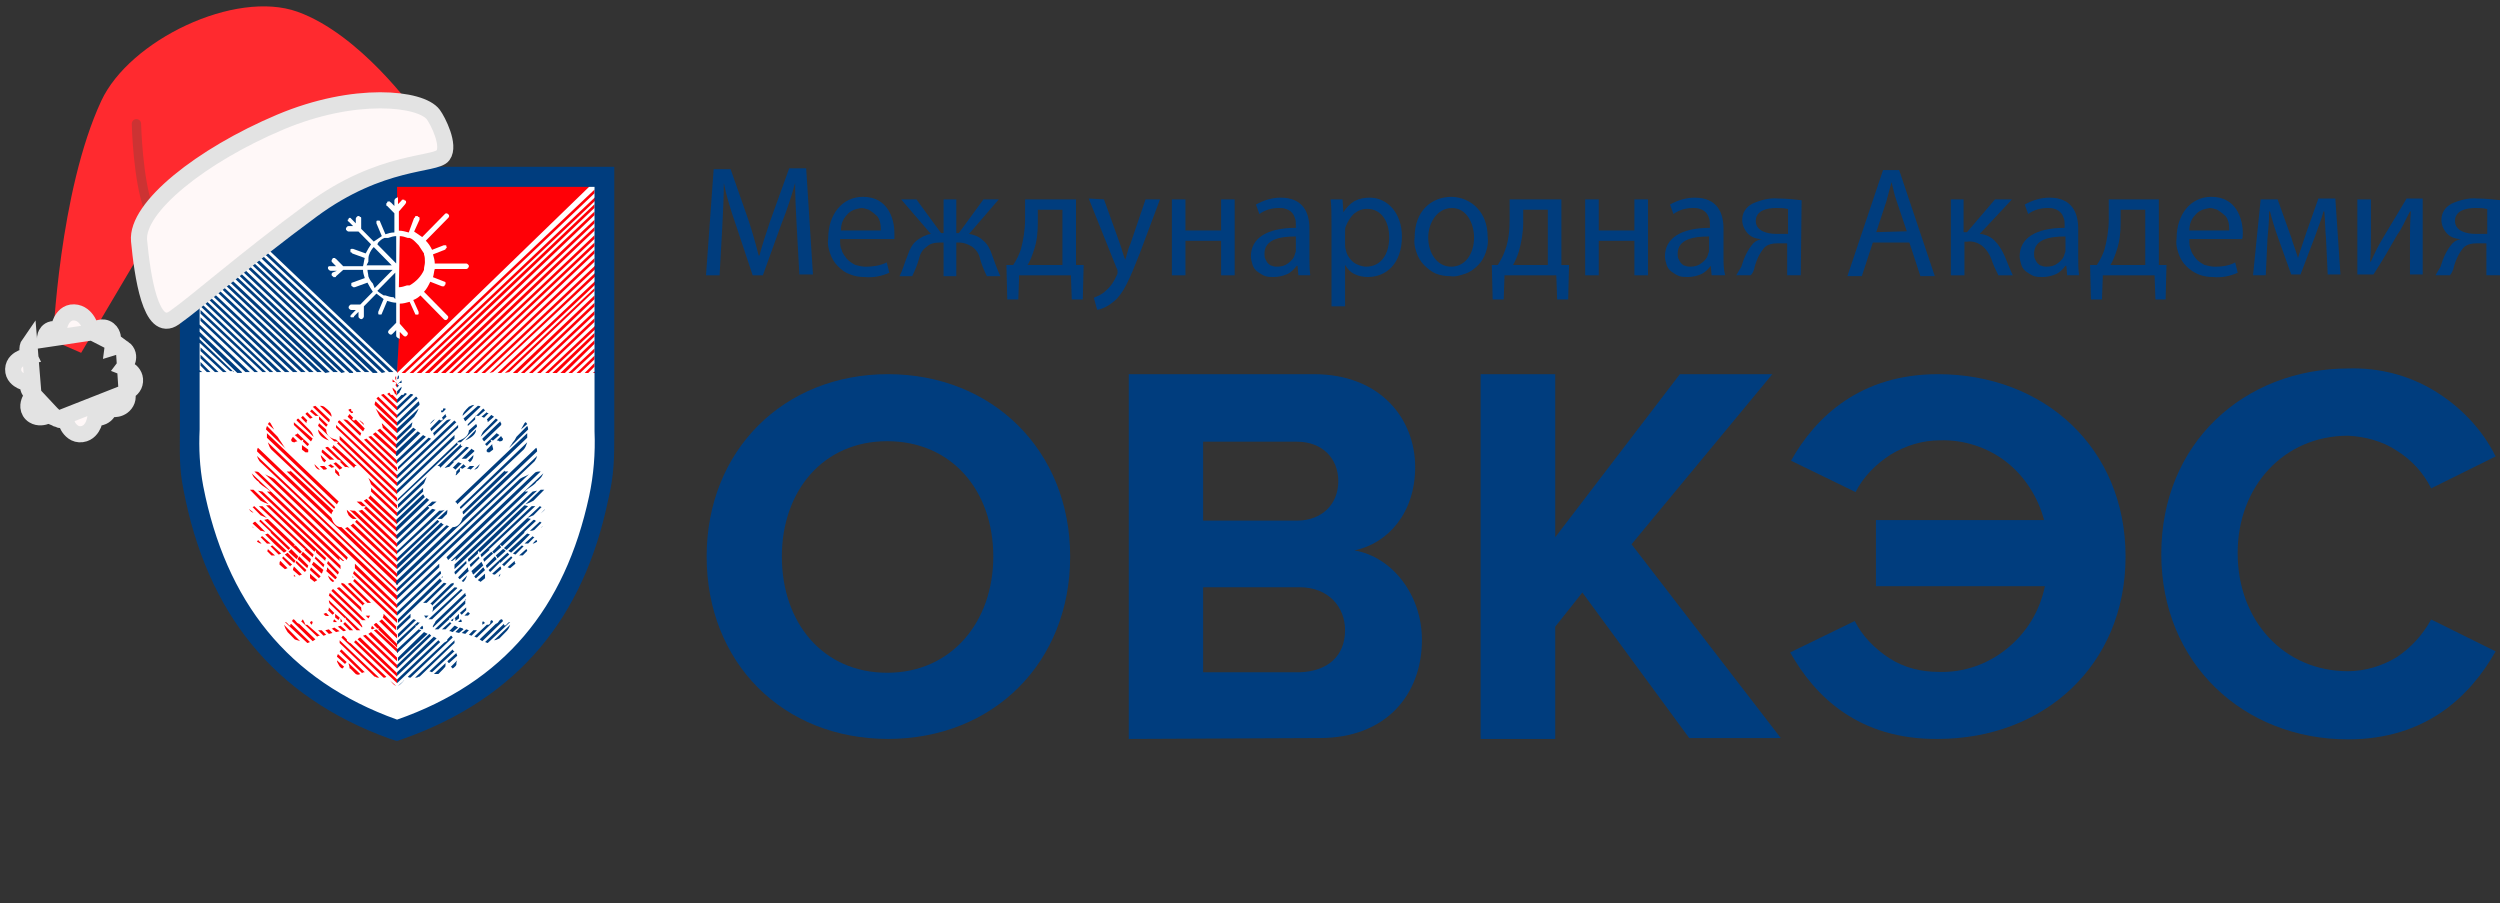 <?xml version="1.0" encoding="UTF-8"?> <svg xmlns="http://www.w3.org/2000/svg" width="155" height="56" viewBox="0 0 155 56" fill="none"><rect x="0" y="0" width="155" height="56" fill="#333333" stroke="none"/><g clip-path="url(#clip0_3112_310)"><path d="M11.82 11.018V29.57C11.82 29.57 13.601 42.071 24.508 45.182C24.508 45.182 30.795 43.711 33.578 39.243C36.36 34.774 37.529 32.003 37.529 26.912C37.529 21.821 37.529 10.961 37.529 10.961H11.82V11.018Z" fill="white"></path><path fill-rule="evenodd" clip-rule="evenodd" d="M24.897 23.125H25.12L36.861 11.982V11.755L24.897 23.125ZM24.786 14.64C24.953 14.64 25.12 14.697 25.287 14.753H25.342H25.398C25.565 14.81 25.676 14.923 25.788 15.036C25.843 15.093 25.899 15.149 25.954 15.206C26.066 15.376 26.177 15.545 26.288 15.715V15.771C26.344 15.941 26.344 16.054 26.344 16.224V16.281C26.344 16.394 26.288 16.563 26.288 16.677V16.733C26.121 17.129 25.788 17.468 25.398 17.695H25.342H25.287H25.231C25.064 17.751 24.897 17.808 24.73 17.808L24.786 14.64ZM24.619 23.125V21.032H24.675H24.73C24.73 21.032 24.73 21.032 24.786 20.975V20.919V20.579L25.009 20.806C25.009 20.806 25.064 20.862 25.12 20.862C25.175 20.862 25.175 20.862 25.231 20.806C25.231 20.806 25.287 20.749 25.287 20.692C25.287 20.636 25.287 20.636 25.231 20.579L24.786 20.07V18.826C25.009 18.826 25.175 18.769 25.398 18.713L25.732 19.448C25.732 19.505 25.788 19.505 25.788 19.505C25.843 19.505 25.843 19.505 25.899 19.505C25.954 19.505 25.954 19.448 25.954 19.448C25.954 19.392 25.954 19.392 25.954 19.335L25.621 18.6C25.788 18.543 25.954 18.43 26.066 18.317L27.513 19.788C27.513 19.788 27.568 19.844 27.624 19.844C27.68 19.844 27.68 19.844 27.735 19.788C27.735 19.788 27.791 19.731 27.791 19.674C27.791 19.618 27.791 19.618 27.735 19.561L26.288 18.091C26.455 17.921 26.567 17.695 26.678 17.468L27.401 17.751H27.457H27.513C27.513 17.751 27.568 17.751 27.568 17.695C27.568 17.695 27.568 17.638 27.624 17.638C27.624 17.581 27.624 17.581 27.624 17.525C27.624 17.468 27.568 17.468 27.568 17.468L26.845 17.186C26.901 17.016 26.901 16.846 26.956 16.677H28.904C28.959 16.677 28.959 16.677 29.015 16.62C29.015 16.62 29.071 16.563 29.071 16.507C29.071 16.45 29.071 16.45 29.015 16.394C29.015 16.394 28.959 16.337 28.904 16.337H26.956C26.956 16.167 26.901 15.941 26.845 15.771L27.568 15.489C27.568 15.489 27.624 15.489 27.624 15.432C27.624 15.432 27.624 15.432 27.68 15.376C27.735 15.319 27.68 15.319 27.68 15.319V15.262C27.68 15.206 27.624 15.206 27.624 15.206C27.568 15.206 27.568 15.206 27.513 15.206L26.789 15.489C26.678 15.262 26.567 15.093 26.4 14.923L27.791 13.509C27.791 13.509 27.846 13.452 27.846 13.396C27.846 13.339 27.846 13.339 27.791 13.283C27.791 13.283 27.735 13.226 27.68 13.226C27.624 13.226 27.624 13.226 27.568 13.283L26.177 14.697C26.01 14.584 25.843 14.47 25.676 14.357L26.01 13.622V13.566V13.509C26.01 13.509 26.01 13.452 25.954 13.452C25.954 13.452 25.899 13.452 25.899 13.396H25.843H25.788C25.788 13.396 25.732 13.396 25.732 13.452C25.732 13.452 25.732 13.509 25.676 13.509L25.342 14.414C25.12 14.357 24.953 14.301 24.73 14.301V13.113L25.12 12.661C25.12 12.661 25.12 12.604 25.175 12.604V12.547V12.491C25.175 12.491 25.175 12.434 25.12 12.434C25.12 12.434 25.064 12.434 25.064 12.378H25.009H24.953C24.953 12.378 24.897 12.378 24.897 12.434L24.675 12.661V12.321C24.675 12.264 24.675 12.264 24.619 12.208C24.619 12.208 24.563 12.151 24.508 12.151V11.473H36.638L24.619 23.125ZM16.161 31.044L16.384 31.157L16.662 31.27L15.716 30.365C15.66 30.365 15.549 30.365 15.493 30.365L16.161 31.044ZM16.717 31.326H16.495L19.5 34.211L19.555 34.098C19.555 34.155 19.611 34.211 19.611 34.268L20.167 34.777C20.167 34.72 20.167 34.664 20.223 34.607L16.717 31.326ZM16.272 31.383L19.444 34.381C19.444 34.438 19.388 34.494 19.388 34.551L18.887 34.098C18.887 34.041 18.943 34.041 18.943 33.985L18.887 34.041L16.05 31.383H16.272ZM15.827 31.44L16.55 32.118C16.439 32.062 16.272 32.005 16.161 31.949L15.66 31.44L15.771 31.383L15.827 31.44ZM15.438 31.553C15.493 31.666 15.604 31.779 15.716 31.779L15.438 31.553ZM16.606 32.175L18.331 33.815C18.275 33.815 18.22 33.872 18.164 33.928L16.384 32.231L16.606 32.175ZM16.161 32.231L17.997 33.985L17.886 34.098L16.773 33.023H16.829C16.829 33.023 16.773 33.023 16.773 32.967L16.05 32.288H16.105C16.105 32.288 16.105 32.231 16.161 32.231ZM15.827 32.345C15.771 32.345 15.716 32.401 15.66 32.458L16.161 32.91C16.272 32.91 16.384 32.967 16.439 32.967L15.827 32.345ZM15.604 32.627L15.716 32.741C15.716 32.684 15.66 32.684 15.604 32.627ZM16.606 33.08L17.775 34.155C17.719 34.211 17.663 34.211 17.608 34.268L16.996 33.702L16.439 33.136L16.606 33.08ZM16.272 33.25L16.773 33.702H16.55L16.161 33.306C16.161 33.306 16.216 33.25 16.272 33.25ZM15.994 33.476C15.994 33.532 15.938 33.532 15.938 33.589C16.05 33.646 16.105 33.702 16.216 33.702L15.994 33.476ZM16.884 33.815L17.441 34.324C17.385 34.324 17.329 34.381 17.274 34.381L16.773 33.872L16.884 33.815ZM16.606 34.041L17.051 34.438C16.996 34.438 16.884 34.438 16.829 34.438L16.55 34.155C16.606 34.155 16.606 34.098 16.606 34.041ZM18.275 33.759L18.721 34.211L18.609 34.324L18.164 33.928C18.22 33.872 18.275 33.815 18.275 33.759ZM18.053 34.041L18.498 34.494L18.387 34.664L17.886 34.211L18.053 34.041ZM17.83 34.268L18.331 34.777C18.275 34.833 18.275 34.89 18.22 34.89L17.663 34.381L17.83 34.268ZM17.552 34.494L18.108 35.003C18.053 35.06 17.997 35.06 17.997 35.116L17.496 34.607C17.496 34.551 17.552 34.551 17.552 34.494ZM17.385 34.777L17.83 35.229C17.775 35.229 17.719 35.286 17.663 35.286L17.329 35.003C17.329 34.89 17.329 34.833 17.385 34.777ZM18.776 34.211L19.277 34.664L19.221 34.89L18.665 34.381L18.776 34.211ZM18.554 34.494L19.11 35.06C19.11 35.116 19.055 35.173 19.055 35.229L18.442 34.664L18.554 34.494ZM18.387 34.777L18.999 35.343C18.943 35.399 18.943 35.456 18.887 35.456L18.331 34.89C18.331 34.89 18.331 34.833 18.387 34.777ZM18.22 35.116C18.22 35.173 18.164 35.229 18.164 35.343L18.554 35.682C18.609 35.682 18.665 35.625 18.721 35.625L18.22 35.116ZM18.22 35.625L18.331 35.738H18.22V35.625ZM19.555 34.494L20.112 35.003C20.112 35.06 20.056 35.116 20.056 35.173L19.5 34.607C19.555 34.607 19.555 34.551 19.555 34.494ZM19.444 34.833C19.388 34.89 19.388 34.947 19.333 35.003L19.945 35.569C19.945 35.512 20 35.512 20 35.456C20 35.456 20 35.399 20.056 35.343L19.444 34.833ZM19.277 35.173C19.277 35.229 19.221 35.286 19.221 35.343L19.778 35.852C19.834 35.795 19.834 35.738 19.889 35.738L19.277 35.173ZM19.221 35.569L19.667 35.965C19.611 36.021 19.555 36.021 19.5 36.078L19.221 35.852C19.221 35.738 19.221 35.682 19.221 35.569ZM20.334 34.777C20.334 34.833 20.279 34.89 20.279 34.947L20.946 35.625C20.946 35.569 21.002 35.569 21.002 35.512V35.456L20.334 34.777ZM20.279 35.173L20.891 35.795C20.835 35.852 20.835 35.908 20.779 35.908L20.223 35.399C20.279 35.343 20.279 35.286 20.279 35.173ZM20.334 35.682C20.39 35.852 20.446 35.965 20.613 36.078C20.668 36.078 20.668 36.078 20.724 36.021L20.334 35.682ZM21.113 35.286L15.994 30.422L16.272 30.478L21.113 35.06C21.113 35.116 21.113 35.173 21.113 35.286ZM21.058 34.777L16.55 30.478C16.606 30.478 16.717 30.478 16.773 30.478C16.606 30.308 16.272 30.139 16.105 29.969C16.05 29.912 16.05 29.856 15.938 29.799C15.883 29.743 15.827 29.686 15.771 29.63C15.716 29.573 15.66 29.46 15.604 29.347L21.336 34.777C21.225 34.833 21.169 34.664 21.002 34.607C21.058 34.664 21.058 34.72 21.058 34.777ZM21.503 34.72L15.771 29.234C15.883 29.234 15.994 29.234 16.05 29.29L21.558 34.551C21.558 34.607 21.503 34.664 21.503 34.72ZM22.004 34.947C22.004 35.003 22.004 35.003 22.004 35.06C22.004 35.116 22.004 35.173 22.004 35.229L24.619 37.718V37.492L22.004 34.947ZM21.948 35.399L24.619 37.944V38.171L21.892 35.569C21.892 35.512 21.948 35.456 21.948 35.399ZM21.837 35.738V35.795H21.948L21.837 35.738ZM22.004 35.908L24.619 38.397V38.623L21.892 36.021C21.948 35.965 21.948 35.908 22.004 35.908ZM21.725 36.134L23.005 37.379C22.95 37.379 22.838 37.379 22.783 37.379L21.558 36.191C21.614 36.191 21.67 36.134 21.725 36.134ZM21.336 36.191L22.616 37.435C22.56 37.435 22.505 37.492 22.505 37.548L21.169 36.248C21.169 36.191 21.169 36.191 21.169 36.134L21.336 36.191ZM21.058 36.417L22.393 37.662C22.393 37.775 22.393 37.831 22.449 37.944L20.891 36.474C20.946 36.417 21.002 36.417 21.058 36.417ZM20.668 36.53L22.671 38.453C22.616 38.453 22.505 38.453 22.449 38.453L20.557 36.643C20.557 36.587 20.613 36.53 20.668 36.53ZM20.446 36.757L22.282 38.51C22.337 38.68 22.505 38.793 22.449 38.906L20.39 36.926C20.39 36.87 20.446 36.813 20.446 36.757ZM20.39 37.209L22.337 39.076C22.282 39.076 22.171 39.076 22.115 39.076L21.447 38.397C21.447 38.34 21.392 38.284 21.392 38.284V38.34L20.446 37.435C20.39 37.322 20.39 37.266 20.39 37.209ZM20.39 37.662C20.39 37.775 20.39 37.775 20.334 37.831L20.613 38.114C20.668 38.057 20.724 38.057 20.724 38.001L20.39 37.662ZM20.223 38.001C20.167 38.001 20.112 38.057 20.056 38.057L20.167 38.171C20.223 38.171 20.334 38.227 20.39 38.171L20.223 38.001ZM20.779 38.057C20.779 38.114 20.779 38.227 20.779 38.284L21.002 38.453V38.397C21.058 38.34 21.058 38.34 21.058 38.284L20.779 38.057ZM20.724 38.397C20.668 38.453 20.668 38.51 20.668 38.567C20.724 38.567 20.835 38.567 20.891 38.567L20.724 38.397ZM21.113 38.34V38.567H21.169L21.225 38.51L21.113 38.34ZM21.392 38.567C21.336 38.623 21.336 38.623 21.28 38.68L21.67 39.076C21.725 39.076 21.837 39.076 21.892 39.076L21.392 38.567ZM21.113 38.793L20.946 38.849L21.28 39.132C21.336 39.132 21.392 39.132 21.447 39.076L21.113 38.793ZM20.724 38.906L20.613 38.963H20.557L20.835 39.189L21.058 39.132L20.724 38.906ZM20.39 39.019L20.167 39.076L20.39 39.302L20.613 39.245L20.39 39.019ZM19.945 39.076L20.223 39.358L20.056 39.415L19.722 39.076C19.778 39.076 19.889 39.076 19.945 39.076ZM19.333 38.736L19.388 38.567L19.333 38.51C19.277 38.51 19.221 38.567 19.221 38.623L19.333 38.736ZM19.055 38.736H18.999H18.943C18.887 38.68 18.887 38.567 18.832 38.51L18.776 38.397C18.721 38.453 18.721 38.51 18.665 38.51L19.667 39.472C19.722 39.415 19.778 39.415 19.834 39.415L19.055 38.736ZM18.554 38.68L19.555 39.641L19.388 39.754L18.108 38.51C18.108 38.453 18.164 38.453 18.164 38.397C18.331 38.397 18.331 38.623 18.554 38.68ZM18.053 38.68L19.221 39.811C19.166 39.811 19.11 39.868 19.055 39.868L17.663 38.567C17.83 38.567 17.83 38.736 17.997 38.793C17.997 38.736 17.997 38.68 18.053 38.68ZM17.608 38.736C17.663 38.906 17.719 39.019 17.83 39.189L18.275 39.641C18.387 39.698 18.498 39.698 18.609 39.754L17.608 38.736ZM22.838 38.34C22.894 38.284 22.894 38.227 22.95 38.171C22.838 38.171 22.783 38.171 22.671 38.171L22.838 38.34ZM23.784 38.057C23.784 38.114 23.784 38.171 23.729 38.284L24.563 39.076V38.849L23.784 38.057ZM23.673 38.397L23.617 38.453L23.506 38.51L24.619 39.585V39.358L23.673 38.397ZM23.339 38.623C23.284 38.623 23.228 38.68 23.172 38.736L23.395 38.963C23.45 38.963 23.506 38.963 23.506 38.963L23.45 39.019L24.619 40.15V39.924L23.339 38.623ZM23.061 38.793L23.228 38.963C23.172 38.963 23.117 39.019 23.061 39.019L23.005 38.963C23.005 38.906 23.061 38.849 23.061 38.793ZM23.339 39.019L24.675 40.264V40.49L23.172 39.076L23.339 39.019ZM23.005 39.189L24.619 40.773V40.999L22.838 39.302L23.005 39.189ZM22.671 39.358L24.619 41.225V41.451L22.505 39.415L22.671 39.358ZM22.337 39.528L24.619 41.734V41.96L22.171 39.641C22.226 39.585 22.282 39.528 22.337 39.528ZM22.059 39.698L24.619 42.13V42.356L21.948 39.811C21.948 39.811 22.004 39.754 22.059 39.698ZM21.725 39.868L23.951 41.96C23.896 42.017 23.84 42.017 23.784 42.017L21.169 39.528C21.225 39.472 21.225 39.415 21.28 39.415L21.503 39.641C21.503 39.698 21.503 39.754 21.558 39.754C21.614 39.811 21.67 39.868 21.725 39.868ZM21.058 39.698L23.506 42.017C23.45 42.017 23.339 42.017 23.284 41.96C23.228 41.96 23.228 41.96 23.172 41.904L21.058 39.868C21.058 39.868 21.058 39.811 21.058 39.698ZM21.169 40.264C21.113 40.32 21.113 40.32 21.058 40.377L22.449 41.734C22.505 41.678 22.56 41.678 22.616 41.678L21.169 40.264ZM20.946 40.546C20.946 40.603 20.891 40.66 20.891 40.716L21.392 41.169C21.447 41.112 21.447 41.055 21.503 41.055L20.946 40.546ZM20.891 40.942C20.891 41.055 20.946 41.112 21.002 41.225C21.058 41.338 21.113 41.395 21.225 41.451C21.28 41.395 21.225 41.451 21.28 41.395L21.336 41.338L20.891 40.942ZM21.614 41.112C21.614 41.225 21.67 41.282 21.67 41.395C21.67 41.451 21.67 41.451 21.725 41.451L22.059 41.791C22.171 41.847 22.226 41.847 22.337 41.791L21.614 41.112ZM24.174 42.187L24.23 42.243C24.341 42.356 24.396 42.469 24.563 42.526L24.174 42.187ZM24.619 37.209L16.439 29.403C16.606 29.516 16.829 29.573 16.996 29.686L24.619 36.926V37.209ZM24.619 36.7L16.105 28.611C16.05 28.555 16.05 28.498 15.994 28.442C15.994 28.385 15.938 28.329 15.938 28.272L24.619 36.53V36.7ZM24.619 36.248L15.938 27.989C15.938 27.933 15.938 27.82 15.994 27.763L20.557 32.118C20.613 32.288 20.668 32.401 20.779 32.514C20.891 32.627 21.002 32.684 21.169 32.684L24.675 36.021V36.248H24.619ZM24.619 35.795V35.569L21.558 32.684C21.503 32.684 21.447 32.741 21.392 32.741L24.619 35.795ZM24.619 35.286L21.725 32.571C21.781 32.571 21.837 32.514 21.892 32.458L24.619 35.06V35.286ZM24.619 34.833V34.607L22.115 32.231C22.059 32.288 22.059 32.345 22.004 32.345L24.619 34.833ZM24.619 34.381V34.155L22.004 31.666C21.892 31.666 21.781 31.666 21.67 31.609L24.619 34.381ZM24.619 33.928V33.702L22.449 31.609C22.393 31.609 22.337 31.666 22.226 31.666L24.619 33.928ZM24.619 33.419V33.193L22.393 31.1C22.282 31.1 22.226 31.1 22.115 31.1L22.449 31.383C22.505 31.383 22.616 31.383 22.671 31.383C22.671 31.44 22.616 31.496 22.56 31.496L24.619 33.419ZM24.619 32.967V32.741L22.727 30.93C22.671 30.987 22.616 30.987 22.56 31.044L24.619 32.967ZM24.619 32.514V32.288L22.95 30.704C22.95 30.761 22.894 30.817 22.838 30.874L24.619 32.514ZM24.619 32.005V31.779L23.005 30.252C23.005 30.308 23.005 30.422 23.005 30.478L24.619 32.005ZM24.619 31.553V31.326L22.838 29.63C22.894 29.743 22.95 29.856 23.005 30.026L24.619 31.553ZM24.619 31.1V30.874L20.835 27.254C20.557 27.197 20.223 27.028 20.223 26.632L19.778 26.236C19.778 26.292 19.722 26.349 19.722 26.405L20.724 27.367H20.835C21.002 27.424 20.946 27.367 20.946 27.424C20.891 27.48 21.002 27.424 20.891 27.48L24.619 31.1ZM24.619 30.648V30.422L21.058 27.028C21.058 27.084 21.058 27.141 21.058 27.254L24.619 30.648ZM24.619 30.139V29.912L20.835 26.349C20.835 26.405 20.835 26.462 20.835 26.519L24.619 30.139ZM24.619 29.686V29.46L21.058 26.066C21.002 26.066 20.946 26.123 20.946 26.179L24.619 29.686ZM24.619 29.234V29.007L22.727 27.197C22.671 27.197 22.616 27.254 22.56 27.254L24.619 29.234ZM24.619 28.781V28.555L23.005 27.028L22.838 27.084L24.619 28.781ZM24.619 28.272V28.046L23.284 26.801L23.117 26.915L24.619 28.272ZM24.619 27.82V27.593L23.562 26.575C23.506 26.632 23.45 26.632 23.395 26.688L24.619 27.82ZM24.619 27.367L23.729 26.519C23.729 26.405 23.673 26.349 23.673 26.236L24.619 27.141V27.367ZM24.619 26.858L23.562 25.84C23.45 25.67 23.395 25.5 23.284 25.331L24.619 26.575V26.858ZM24.619 26.405L23.228 25.105C23.228 25.048 23.228 24.991 23.284 24.878L24.619 26.179V26.405ZM24.619 25.953V25.727L23.45 24.595C23.395 24.652 23.395 24.652 23.339 24.709L24.619 25.953ZM24.619 25.444V25.218L23.784 24.426C23.729 24.426 23.673 24.482 23.617 24.482L24.619 25.444ZM24.619 24.991V24.765L24.341 24.482H24.23C24.118 24.256 24.118 24.369 24.007 24.426L24.619 24.991ZM24.619 24.539L24.452 24.369V24.313C24.341 24.2 24.341 24.086 24.341 24.03L24.563 24.256L24.619 24.539ZM24.619 24.03V23.803L24.341 23.521V23.69H24.563C24.563 23.747 24.563 23.747 24.563 23.803C24.563 23.803 24.563 23.86 24.508 23.86L24.619 24.03ZM24.619 23.577L24.508 23.521V23.351H24.563V23.577H24.619ZM22.337 27.028L21.28 26.009C21.336 26.009 21.336 26.009 21.392 26.009C21.447 26.009 21.558 26.066 21.558 26.066L22.393 26.858C22.393 26.915 22.337 26.971 22.337 27.028ZM22.505 26.745L21.558 25.84C21.558 25.783 21.614 25.783 21.67 25.67L21.892 25.896C21.837 26.009 21.781 25.953 21.892 26.066C22.004 26.066 22.004 26.066 22.059 26.009L22.616 26.575C22.56 26.632 22.56 26.688 22.505 26.745ZM22.56 26.349L22.282 26.066C22.337 26.066 22.393 26.123 22.449 26.179C22.505 26.179 22.56 26.292 22.56 26.349ZM21.781 25.614C21.948 25.557 21.837 25.67 21.892 25.557C21.837 25.5 21.892 25.5 21.781 25.5C21.781 25.331 21.781 25.331 21.614 25.387V25.444L21.781 25.614ZM20.223 26.462L19.778 26.009C19.778 25.953 19.778 25.953 19.778 25.896V25.783C19.722 25.783 19.611 25.783 19.555 25.783L19.221 25.5C19.277 25.444 19.277 25.444 19.333 25.387L20.334 26.349C20.279 26.349 20.279 26.405 20.223 26.462ZM20.39 26.179C20.446 26.123 20.446 26.066 20.446 26.009L19.555 25.161C19.5 25.161 19.444 25.218 19.388 25.218L20.39 26.179ZM20.557 25.84C20.557 25.613 20.446 25.5 20.167 25.274C20.056 25.161 19.945 25.161 19.834 25.161L20.557 25.84ZM19.055 25.557C18.999 25.613 18.943 25.613 18.943 25.67L19.221 25.953C19.277 25.953 19.333 25.896 19.388 25.896L19.055 25.557ZM18.776 25.783L19.055 26.066C18.999 26.123 18.999 26.179 18.999 26.236L18.665 25.896L18.776 25.783ZM18.498 25.953C18.442 25.953 18.387 26.009 18.387 26.066L19.444 27.084C19.388 26.915 19.333 26.801 19.221 26.688L18.498 25.953ZM18.22 26.179V26.236C18.22 26.292 18.22 26.349 18.22 26.349L19.277 27.367C19.333 27.311 19.333 27.254 19.388 27.197L18.22 26.179ZM18.442 26.858L19.166 27.537C19.11 27.593 19.11 27.65 19.055 27.65L18.776 27.367C18.776 27.311 18.832 27.254 18.832 27.254C18.776 27.254 18.721 27.311 18.665 27.311L18.275 26.971C18.387 26.915 18.442 26.915 18.442 26.858ZM18.164 27.084L18.442 27.367C18.387 27.367 18.331 27.367 18.275 27.424C18.108 27.424 18.053 27.367 18.053 27.254C18.108 27.141 18.164 27.084 18.164 27.084ZM18.721 27.593C18.721 27.65 18.721 27.706 18.721 27.82V27.876L18.943 28.046C18.999 28.046 18.999 28.046 19.055 28.046C19.11 28.046 19.11 28.046 19.11 27.989C19.11 27.989 19.11 27.989 19.11 27.933V27.876L18.721 27.593ZM19.722 26.632L20.39 27.311C19.889 27.141 19.722 26.858 19.722 26.632ZM20.668 27.593C20.613 27.65 20.724 27.65 20.613 27.706H20.557L21.948 29.007C21.948 29.007 22.004 28.951 22.004 28.894C22.059 28.894 22.059 28.894 22.115 28.894L20.668 27.593ZM20.334 27.706C20.279 27.706 20.223 27.706 20.167 27.763L20.946 28.498C21.002 28.498 21.113 28.555 21.169 28.611H21.058L21.392 28.951C21.503 28.951 21.558 28.951 21.67 29.007L20.334 27.706ZM20 27.876C19.945 27.933 19.945 27.933 19.945 27.989V28.046L20.446 28.498C20.501 28.498 20.557 28.498 20.668 28.498H20.724L20 27.876ZM19.889 28.215C19.889 28.329 19.945 28.442 20 28.555L20.112 28.668C20.167 28.611 20.167 28.611 20.223 28.555L19.889 28.215ZM20.835 28.668C20.779 28.668 20.779 28.668 20.724 28.724H20.668L21.058 29.12C21.113 29.064 21.169 29.064 21.225 29.007L20.835 28.668ZM20.501 28.781L20.39 28.838H20.334L20.557 29.007L20.724 28.951L20.501 28.781ZM20.112 28.894C20.056 28.894 19.945 28.894 19.889 28.894H19.834L20.056 29.12C20.112 29.12 20.223 29.12 20.279 29.064L20.112 28.894ZM19.5 28.781C19.5 28.838 19.555 28.951 19.611 29.007C19.667 29.064 19.722 29.12 19.834 29.12L19.5 28.781ZM20.779 29.064C20.779 29.12 20.779 29.234 20.779 29.29L21.002 29.516H21.058C21.058 29.46 21.002 29.347 21.002 29.29L20.779 29.064ZM21.503 31.609C21.503 31.722 21.558 31.835 21.614 31.949L21.781 32.118C21.837 32.118 21.837 32.175 21.892 32.175C21.948 32.175 22.004 32.175 22.059 32.175H22.115L21.503 31.609ZM20.557 31.892L17.775 29.234H17.997V29.177L20.668 31.666C20.557 31.779 20.557 31.835 20.557 31.892ZM20.724 31.553L16.829 27.876C16.717 27.763 16.662 27.593 16.606 27.424L20.779 31.44C20.779 31.496 20.724 31.496 20.724 31.553ZM20.891 31.27L16.55 27.141C16.55 27.028 16.55 26.971 16.55 26.858L21.002 31.1L20.946 31.157L20.891 31.27ZM17.719 27.82C17.608 27.706 17.552 27.593 17.441 27.424C17.329 27.254 17.274 27.197 17.218 27.084L16.55 26.405C16.55 26.462 16.495 26.519 16.495 26.632L17.719 27.82ZM16.996 26.632L16.606 26.292C16.662 26.236 16.662 26.179 16.717 26.179L16.773 26.236L16.996 26.632ZM25.398 23.125L36.917 12.208V12.434L25.621 23.125H25.398ZM25.843 23.125L36.861 12.661V12.887L26.121 23.125H25.843ZM26.344 23.125L36.861 13.113V13.339L26.622 23.125H26.344ZM26.845 23.125L36.861 13.622V13.848L27.123 23.125H26.845ZM27.346 23.125L36.861 14.075V14.301L27.624 23.125H27.346ZM27.846 23.125L36.861 14.584V14.81L28.069 23.125H27.846ZM28.347 23.125L36.861 15.036V15.262L28.57 23.125H28.347ZM28.848 23.125L36.861 15.489V15.715L29.071 23.125H28.848ZM29.349 23.125L36.861 15.998V16.224L29.571 23.125H29.349ZM29.85 23.125L36.917 16.45V16.677L30.072 23.125H29.85ZM30.351 23.125L36.917 16.903V17.129L30.573 23.068L30.351 23.125ZM30.851 23.125L36.917 17.412V17.638L31.074 23.125H30.851ZM31.297 23.125L36.861 17.864V18.034L31.575 23.068L31.297 23.125ZM31.797 23.125L36.861 18.317V18.543L32.075 23.125H31.797ZM32.298 23.125L36.861 18.769V18.996L32.521 23.125H32.298ZM32.799 23.125L36.861 19.278V19.505L33.022 23.125H32.799ZM33.3 23.125L36.861 19.731V19.957L33.522 23.125H33.3ZM33.8 23.125L36.917 20.183V20.41L34.023 23.125H33.8ZM34.246 23.125L36.861 20.636V20.862L34.524 23.125H34.246ZM34.746 23.125L36.861 21.088V21.315L35.025 23.125H34.746ZM35.247 23.125L36.861 21.598V21.824L35.47 23.125H35.247ZM35.748 23.125L36.861 22.05V22.276L35.971 23.125H35.748ZM36.249 23.125L36.861 22.503V22.729L36.471 23.125H36.249ZM36.75 23.125L36.917 23.012V23.125H36.75Z" fill="#FF0006"></path><path fill-rule="evenodd" clip-rule="evenodd" d="M38.085 10.34V26.8C38.085 28.44 38.085 29.402 37.696 31.042C36.193 38.226 32.187 43.26 25.009 45.805C24.508 45.975 24.73 45.975 24.174 45.805C16.94 43.203 12.822 37.943 11.376 30.363C11.097 29.006 11.153 28.044 11.153 26.63V10.34H38.085ZM23.395 15.148L24.564 16.336V14.639C24.397 14.639 24.23 14.695 24.063 14.752H24.007H23.951H23.896H23.84C23.673 14.808 23.562 14.921 23.451 15.035L23.395 15.148ZM24.508 18.542V16.901L23.395 18.032C23.506 18.146 23.618 18.202 23.785 18.315H23.84H23.896C24.063 18.372 24.23 18.428 24.397 18.428L24.508 18.542ZM23.228 17.863L24.341 16.732H22.783C22.783 16.845 22.838 17.014 22.838 17.128C22.894 17.297 23.006 17.467 23.117 17.58L23.228 17.863ZM22.727 16.449H24.285L23.172 15.317C23.061 15.431 22.95 15.6 22.894 15.77C22.838 15.883 22.838 16.053 22.838 16.223L22.727 16.449ZM33.077 31.042L33.745 30.363C33.689 30.363 33.578 30.363 33.523 30.363L32.577 31.268L32.855 31.155L33.077 31.042ZM32.521 31.325L29.015 34.662C29.015 34.719 29.015 34.775 29.071 34.832L29.627 34.323C29.627 34.266 29.627 34.21 29.683 34.153C29.683 34.153 29.739 34.21 29.739 34.266L32.743 31.381L32.521 31.325ZM32.966 31.381L29.794 34.379C29.794 34.436 29.85 34.492 29.85 34.549L30.351 34.096C30.351 34.04 30.295 34.04 30.295 33.983L30.351 34.04L33.189 31.381H32.966ZM33.411 31.438L32.688 32.117C32.799 32.06 32.966 32.004 33.077 31.947L33.578 31.438L33.467 31.381L33.411 31.438ZM33.801 31.551L33.523 31.834C33.634 31.721 33.745 31.664 33.801 31.551ZM32.688 32.117L30.963 33.757C31.018 33.757 31.074 33.814 31.13 33.87L32.91 32.173L32.688 32.117ZM33.077 32.23L31.241 33.983L31.408 34.096L32.521 33.022H32.465C32.465 33.022 32.521 33.022 32.521 32.965L33.244 32.286H33.189C33.189 32.23 33.133 32.23 33.077 32.23ZM33.467 32.343L32.855 32.909C32.966 32.909 33.022 32.909 33.133 32.852L33.578 32.4C33.523 32.4 33.523 32.343 33.467 32.343ZM33.634 32.626L33.523 32.739C33.578 32.682 33.634 32.682 33.634 32.626ZM32.688 33.078L31.519 34.153C31.575 34.21 31.631 34.21 31.686 34.266L32.298 33.701L32.855 33.135L32.688 33.078ZM33.022 33.248L32.521 33.701H32.743L33.133 33.305C33.077 33.305 33.022 33.248 33.022 33.248ZM33.244 33.474L33.022 33.701C33.133 33.701 33.189 33.644 33.3 33.587C33.3 33.531 33.3 33.531 33.244 33.474ZM32.354 33.814L31.797 34.323C31.853 34.323 31.909 34.379 31.964 34.379L32.465 33.87L32.354 33.814ZM32.632 34.04L32.187 34.436C32.243 34.436 32.354 34.436 32.41 34.436L32.688 34.153C32.688 34.153 32.688 34.096 32.632 34.04ZM30.963 33.757L30.518 34.21L30.629 34.323L31.074 33.927C31.018 33.87 31.018 33.814 30.963 33.757ZM31.185 34.04L30.74 34.436C30.796 34.492 30.796 34.549 30.852 34.606L31.352 34.153C31.297 34.096 31.241 34.04 31.185 34.04ZM31.464 34.266L30.907 34.775C30.963 34.832 30.963 34.888 31.018 34.888L31.575 34.379L31.464 34.266ZM31.686 34.492L31.13 35.002C31.185 35.058 31.241 35.058 31.241 35.115L31.742 34.606C31.797 34.549 31.742 34.549 31.686 34.492ZM31.909 34.775L31.464 35.171C31.519 35.171 31.575 35.228 31.631 35.228L31.964 34.945C31.909 34.888 31.909 34.832 31.909 34.775ZM30.462 34.21L29.961 34.662L30.017 34.832L30.573 34.323L30.462 34.21ZM30.684 34.492L30.128 35.058C30.128 35.115 30.184 35.171 30.184 35.228L30.796 34.662L30.684 34.492ZM30.907 34.775L30.295 35.341C30.351 35.398 30.351 35.454 30.406 35.454L30.963 34.888L30.907 34.775ZM31.018 35.115L30.518 35.567C30.573 35.624 30.629 35.624 30.684 35.624L31.074 35.284C31.074 35.228 31.074 35.171 31.018 35.115ZM31.018 35.567L30.907 35.737H30.963C31.018 35.68 31.018 35.624 31.018 35.567ZM29.683 34.492L29.127 35.002C29.127 35.058 29.182 35.115 29.182 35.171L29.739 34.606C29.739 34.606 29.683 34.549 29.683 34.492ZM29.85 34.832L29.238 35.398C29.238 35.454 29.238 35.454 29.293 35.511C29.293 35.567 29.293 35.567 29.349 35.624L29.961 35.058L29.85 34.832ZM29.961 35.171L29.405 35.737C29.46 35.794 29.46 35.85 29.516 35.85L30.072 35.341C30.017 35.284 30.017 35.228 29.961 35.171ZM30.072 35.567L29.627 35.963C29.683 36.02 29.739 36.02 29.794 36.076L30.072 35.85C30.072 35.737 30.072 35.68 30.072 35.567ZM28.904 34.775L28.18 35.454V35.511C28.18 35.567 28.236 35.567 28.236 35.624L28.904 34.945C28.959 34.945 28.904 34.888 28.904 34.775ZM29.015 35.171L28.403 35.793C28.459 35.85 28.459 35.907 28.514 35.907L29.071 35.398C29.015 35.341 29.015 35.284 29.015 35.171ZM28.959 35.68L28.626 36.02C28.626 36.02 28.681 36.076 28.737 36.076C28.848 35.963 28.904 35.85 28.959 35.68ZM28.18 35.284L33.3 30.42L33.022 30.477L28.18 35.002C28.18 35.115 28.18 35.171 28.18 35.284ZM28.236 34.775L32.743 30.477C32.688 30.477 32.577 30.477 32.521 30.477C32.688 30.307 33.022 30.137 33.189 29.967C33.244 29.911 33.244 29.854 33.355 29.798C33.411 29.741 33.467 29.685 33.523 29.628C33.578 29.572 33.634 29.458 33.689 29.345L27.958 34.775C28.069 34.832 28.125 34.662 28.292 34.606C28.236 34.662 28.236 34.719 28.236 34.775ZM27.791 34.719L33.523 29.232C33.411 29.232 33.3 29.232 33.189 29.289L27.68 34.549C27.735 34.606 27.735 34.662 27.791 34.719ZM27.235 34.945L24.619 37.434V37.66L27.235 35.171C27.235 35.115 27.235 35.058 27.235 35.002C27.235 35.002 27.235 35.002 27.235 34.945ZM27.29 35.398L24.619 37.943V38.169L27.346 35.567C27.346 35.511 27.346 35.454 27.29 35.398ZM27.457 35.737L27.346 35.793H27.457V35.737ZM27.29 35.85L24.675 38.395V38.622L27.401 36.02C27.346 35.963 27.29 35.907 27.29 35.85ZM27.513 36.133L26.233 37.377C26.288 37.377 26.4 37.377 26.456 37.377L27.68 36.189C27.68 36.189 27.624 36.133 27.513 36.133ZM27.958 36.189L26.678 37.434C26.734 37.434 26.789 37.49 26.789 37.547L28.125 36.246C28.125 36.189 28.125 36.189 28.125 36.133L27.958 36.189ZM28.18 36.416L26.845 37.66C26.845 37.773 26.845 37.83 26.789 37.943L28.347 36.472C28.347 36.416 28.292 36.416 28.18 36.416ZM28.57 36.529L26.567 38.395C26.622 38.395 26.734 38.395 26.789 38.395L28.681 36.585C28.681 36.585 28.626 36.529 28.57 36.529ZM28.848 36.755L27.012 38.508C26.956 38.678 26.789 38.791 26.845 38.904L28.904 36.925C28.848 36.868 28.848 36.812 28.848 36.755ZM28.904 37.151L26.956 39.018C27.012 39.018 27.123 39.018 27.179 39.018L27.847 38.395C27.847 38.339 27.902 38.282 27.902 38.282V38.339L28.848 37.434V37.151H28.904ZM28.904 37.66L28.514 37.999L28.626 38.113L28.904 37.83C28.904 37.773 28.904 37.717 28.904 37.66ZM29.015 37.943L28.793 38.169C28.848 38.169 28.959 38.169 29.015 38.169L29.127 38.056C29.127 37.999 29.071 37.999 29.015 37.943ZM28.459 38.056L28.18 38.339C28.236 38.339 28.236 38.395 28.236 38.452V38.508L28.459 38.339C28.459 38.169 28.459 38.113 28.459 38.056ZM28.57 38.395L28.403 38.565C28.459 38.565 28.57 38.565 28.626 38.565C28.626 38.508 28.626 38.452 28.57 38.395ZM28.125 38.339L27.958 38.452L28.014 38.508H28.069L28.125 38.339ZM27.902 38.565L27.401 39.018C27.457 39.018 27.568 39.018 27.624 39.018L28.014 38.622C27.958 38.678 27.958 38.622 27.902 38.565ZM28.18 38.791L27.847 39.131H27.902C27.958 39.131 28.014 39.187 28.069 39.187L28.403 38.904C28.292 38.848 28.236 38.791 28.18 38.791ZM28.514 38.904L28.236 39.187L28.459 39.244L28.737 39.018L28.681 38.961L28.514 38.904ZM28.904 39.018L28.626 39.244L28.848 39.3L29.071 39.074L28.904 39.018ZM29.349 39.074L29.071 39.357L29.238 39.413L29.572 39.074C29.46 39.074 29.405 39.074 29.349 39.074ZM29.905 38.735L30.072 38.622C30.017 38.565 29.961 38.565 29.961 38.508L29.905 38.565V38.735ZM30.184 38.735L29.405 39.47C29.46 39.47 29.516 39.527 29.572 39.527L30.573 38.565C30.573 38.508 30.518 38.452 30.462 38.452L30.406 38.508C30.406 38.622 30.406 38.678 30.295 38.735H30.239C30.239 38.735 30.239 38.735 30.184 38.735ZM30.74 38.678L29.739 39.64L29.905 39.753L31.185 38.508C31.185 38.452 31.13 38.452 31.13 38.395C30.907 38.395 30.963 38.622 30.74 38.678ZM31.241 38.678L30.072 39.809C30.128 39.809 30.184 39.866 30.239 39.866L31.631 38.565C31.464 38.565 31.464 38.735 31.297 38.791C31.241 38.735 31.241 38.678 31.241 38.678ZM31.631 38.735L30.629 39.696C30.74 39.696 30.852 39.64 30.963 39.583L31.408 39.131C31.519 39.018 31.575 38.904 31.631 38.735ZM26.4 38.339L26.567 38.169C26.456 38.169 26.4 38.169 26.288 38.169C26.344 38.226 26.4 38.282 26.4 38.339ZM25.454 38.056L24.619 38.848V39.074L25.454 38.282C25.454 38.169 25.454 38.113 25.454 38.056ZM25.621 38.395L24.675 39.3V39.527L25.788 38.452L25.676 38.395H25.621ZM25.899 38.565L24.619 39.753V39.979L25.788 38.848L25.732 38.791C25.788 38.791 25.843 38.791 25.843 38.791L26.066 38.565C26.01 38.622 25.955 38.622 25.899 38.565ZM26.177 38.791L26.01 38.961C26.066 38.961 26.122 39.018 26.177 39.018L26.233 38.961C26.233 38.904 26.233 38.848 26.177 38.791ZM25.955 39.018L24.619 40.262V40.488L26.122 39.074L25.955 39.018ZM26.288 39.187L24.675 40.771V40.997L26.511 39.3L26.288 39.187ZM26.622 39.3L24.619 41.224V41.45L26.734 39.413L26.622 39.3ZM26.901 39.47L24.619 41.676V41.902L27.068 39.583C27.012 39.527 26.956 39.527 26.901 39.47ZM27.179 39.696L24.619 42.129V42.355L27.29 39.809C27.29 39.809 27.235 39.753 27.179 39.696ZM27.513 39.866L25.287 41.959C25.343 42.015 25.398 42.015 25.454 42.015L28.069 39.527C28.014 39.47 28.014 39.413 27.958 39.413L27.735 39.64C27.735 39.696 27.735 39.753 27.68 39.753C27.624 39.809 27.568 39.809 27.513 39.866ZM28.18 39.696L25.732 42.015C25.788 42.015 25.899 42.015 25.955 41.959C26.01 41.959 26.01 41.959 26.066 41.902L28.18 39.866C28.18 39.866 28.18 39.753 28.18 39.696ZM28.069 40.262L26.622 41.62C26.678 41.62 26.734 41.676 26.789 41.676L28.18 40.375C28.125 40.375 28.069 40.319 28.069 40.262ZM28.292 40.488L27.735 40.997C27.791 41.054 27.791 41.11 27.847 41.11L28.347 40.658C28.347 40.601 28.292 40.545 28.292 40.488ZM28.347 40.941L27.958 41.337L28.014 41.393C28.069 41.45 28.014 41.393 28.069 41.45C28.125 41.393 28.236 41.337 28.292 41.224C28.292 41.11 28.292 41.054 28.347 40.941ZM27.624 41.11L26.901 41.789C27.012 41.789 27.068 41.789 27.179 41.789L27.513 41.45C27.513 41.45 27.513 41.393 27.568 41.393C27.624 41.337 27.624 41.28 27.624 41.167V41.11ZM25.064 42.185L24.675 42.525C24.786 42.468 24.897 42.355 25.009 42.242C25.009 42.242 25.009 42.185 25.064 42.185ZM24.619 37.151L32.799 29.402C32.632 29.515 32.41 29.572 32.243 29.685L24.619 36.925V37.151ZM24.619 36.699L33.133 28.61C33.189 28.553 33.189 28.497 33.244 28.44C33.244 28.384 33.3 28.327 33.3 28.27L24.619 36.472V36.699ZM24.619 36.246L33.3 27.988C33.3 27.931 33.3 27.818 33.244 27.761L28.681 32.117C28.626 32.286 28.57 32.4 28.459 32.513C28.347 32.626 28.236 32.682 28.069 32.682L24.564 36.02V36.246H24.619ZM24.619 35.737L27.847 32.626C27.791 32.626 27.735 32.569 27.68 32.569L24.619 35.454V35.737ZM24.619 35.284L27.513 32.513C27.457 32.513 27.401 32.456 27.346 32.4L24.619 35.002V35.284ZM24.619 34.832L27.235 32.343C27.179 32.286 27.179 32.286 27.123 32.23L24.619 34.606V34.832ZM24.619 34.323L27.568 31.608C27.457 31.664 27.346 31.664 27.235 31.664L24.619 34.153V34.323ZM24.619 33.87L27.012 31.608C26.956 31.608 26.901 31.551 26.789 31.551L24.619 33.644V33.87ZM24.619 33.418L26.622 31.495C26.567 31.438 26.567 31.438 26.511 31.381C26.567 31.381 26.678 31.381 26.734 31.381L27.068 31.099C26.956 31.099 26.901 31.099 26.789 31.099L24.564 33.191L24.619 33.418ZM24.619 32.909L26.622 30.985C26.567 30.985 26.511 30.929 26.456 30.872L24.564 32.682V32.909H24.619ZM24.619 32.456L26.344 30.816C26.288 30.759 26.288 30.703 26.233 30.646L24.564 32.23L24.619 32.456ZM24.619 32.004L26.233 30.477C26.233 30.42 26.233 30.307 26.233 30.25L24.619 31.777V32.004ZM24.619 31.551L26.288 29.967C26.344 29.854 26.4 29.685 26.456 29.572L24.675 31.268V31.551H24.619ZM24.619 31.099L28.403 27.535C28.292 27.479 28.403 27.592 28.347 27.479C28.347 27.422 28.292 27.422 28.459 27.422H28.57L29.572 26.46C29.572 26.404 29.572 26.347 29.516 26.291L29.071 26.687C29.071 27.026 28.681 27.252 28.459 27.309L24.675 30.929L24.619 31.099ZM24.619 30.59L28.18 27.196C28.18 27.139 28.18 27.083 28.18 26.97L24.619 30.363V30.59ZM24.619 30.137L28.403 26.517C28.403 26.46 28.403 26.404 28.403 26.347L24.619 29.911V30.137ZM24.619 29.685L28.292 26.178C28.236 26.121 28.18 26.121 28.18 26.064L24.619 29.458V29.685ZM24.619 29.175L26.734 27.196C26.678 27.196 26.622 27.139 26.567 27.139L24.675 28.949V29.175H24.619ZM24.619 28.723L26.4 27.083C26.344 27.026 26.288 27.026 26.233 26.97L24.619 28.497V28.723ZM24.619 28.27L26.066 26.856L25.899 26.743L24.564 27.988V28.27H24.619ZM24.619 27.761L25.788 26.63L25.621 26.517L24.564 27.535V27.761H24.619ZM24.619 27.309L25.509 26.46C25.509 26.404 25.565 26.291 25.565 26.178L24.619 27.083V27.309ZM24.619 26.856L25.676 25.838C25.788 25.669 25.899 25.499 25.955 25.329L24.619 26.574V26.856ZM24.619 26.404L26.01 25.103C26.01 25.046 26.01 24.99 25.955 24.877L24.619 26.178V26.404ZM24.619 25.895L25.899 24.707C25.843 24.65 25.843 24.594 25.788 24.594L24.619 25.725V25.895ZM24.619 25.442L25.621 24.481C25.565 24.424 25.509 24.424 25.454 24.424L24.619 25.216V25.442ZM24.619 24.99L25.231 24.424C25.12 24.368 25.12 24.311 25.009 24.481H24.897L24.619 24.764V24.99ZM24.619 24.481L24.786 24.311V24.255C24.897 24.141 24.897 24.028 24.897 23.972L24.619 24.255V24.481ZM24.619 24.028L24.73 23.915L24.675 23.858C24.675 23.858 24.675 23.802 24.675 23.745H24.897V23.576L24.619 23.858V24.028ZM24.619 23.519L24.73 23.463V23.293H24.675L24.619 23.519ZM26.901 27.026L27.958 26.008C27.902 26.008 27.902 26.008 27.847 26.008C27.791 26.008 27.68 26.064 27.68 26.064L26.845 26.856C26.901 26.913 26.901 26.97 26.901 27.026ZM26.734 26.743L27.68 25.838C27.68 25.782 27.624 25.782 27.624 25.669L27.401 25.895C27.457 26.008 27.513 25.951 27.401 26.064C27.29 26.064 27.29 26.064 27.235 26.008L26.678 26.574C26.678 26.63 26.734 26.687 26.734 26.743ZM26.678 26.291L26.956 26.008C26.901 26.008 26.845 26.064 26.789 26.121C26.734 26.178 26.678 26.234 26.678 26.291ZM27.457 25.555L27.624 25.386V25.329C27.513 25.329 27.457 25.273 27.457 25.442C27.346 25.442 27.346 25.442 27.346 25.499C27.401 25.612 27.29 25.555 27.457 25.555ZM29.015 26.404L29.46 26.008C29.46 25.951 29.46 25.951 29.46 25.895V25.782C29.516 25.782 29.627 25.782 29.683 25.782L30.072 25.442C30.017 25.386 30.017 25.386 29.961 25.329L29.015 26.291C28.959 26.347 29.015 26.404 29.015 26.404ZM28.848 26.121L29.794 25.216C29.739 25.16 29.683 25.16 29.627 25.16L28.737 25.951C28.793 26.008 28.793 26.064 28.848 26.121ZM28.681 25.782L29.405 25.103C29.293 25.103 29.182 25.16 29.071 25.216C28.848 25.442 28.681 25.612 28.681 25.782ZM30.184 25.555L29.85 25.838C29.905 25.838 29.961 25.895 30.017 25.895L30.295 25.612C30.239 25.612 30.184 25.612 30.184 25.555ZM30.462 25.725L30.184 26.008C30.239 26.064 30.239 26.121 30.239 26.178L30.629 25.838L30.462 25.725ZM30.74 25.951L30.017 26.687C29.905 26.8 29.85 26.97 29.794 27.083L30.852 26.064C30.852 26.008 30.852 26.008 30.74 25.951ZM31.018 26.121L29.905 27.196C29.905 27.252 29.961 27.309 30.017 27.366L31.074 26.347C31.074 26.291 31.074 26.234 31.074 26.234C31.018 26.178 31.018 26.178 31.018 26.121ZM30.796 26.856L30.072 27.535L30.184 27.648L30.462 27.366C30.462 27.309 30.406 27.309 30.406 27.252C30.462 27.252 30.518 27.309 30.573 27.309L30.963 26.97C30.852 26.913 30.796 26.856 30.796 26.856ZM31.074 27.026L30.796 27.309C30.852 27.309 30.907 27.309 30.963 27.366C31.13 27.366 31.185 27.309 31.185 27.196C31.13 27.139 31.074 27.083 31.074 27.026ZM30.518 27.535L30.184 27.875C30.184 27.875 30.184 27.875 30.184 27.931C30.128 27.988 30.128 27.931 30.184 27.988L30.239 28.044C30.239 28.044 30.295 28.044 30.351 28.044L30.573 27.875V27.818C30.518 27.648 30.518 27.592 30.518 27.535ZM29.516 26.63L28.848 27.309C29.349 27.083 29.516 26.856 29.516 26.63ZM28.57 27.535L27.123 28.893C27.179 28.893 27.179 28.893 27.235 28.893C27.29 28.949 27.29 29.006 27.29 29.006L28.681 27.648H28.626C28.514 27.648 28.626 27.592 28.57 27.535ZM28.904 27.705L27.568 29.006C27.68 29.006 27.735 28.949 27.847 28.949L28.18 28.61H28.069C28.125 28.553 28.236 28.553 28.292 28.497L29.071 27.761C29.071 27.761 29.015 27.705 28.904 27.705ZM29.238 27.818L28.626 28.44H28.681C28.737 28.44 28.793 28.44 28.904 28.44L29.405 27.988C29.405 27.988 29.405 27.988 29.405 27.931C29.293 27.875 29.293 27.875 29.238 27.818ZM29.349 28.214L29.015 28.553C29.071 28.61 29.127 28.61 29.127 28.666L29.238 28.553C29.349 28.384 29.349 28.327 29.349 28.214ZM28.403 28.666L28.069 29.006C28.125 29.006 28.18 29.062 28.236 29.119L28.626 28.723H28.57C28.459 28.666 28.459 28.666 28.403 28.666ZM28.737 28.78L28.514 29.006L28.681 29.062L28.904 28.893H28.848L28.737 28.78ZM29.127 28.893L28.959 29.062C29.015 29.062 29.127 29.062 29.182 29.119L29.405 28.893H29.349C29.293 28.893 29.182 28.893 29.127 28.893ZM29.739 28.78L29.405 29.119C29.46 29.119 29.572 29.062 29.627 29.006C29.683 28.893 29.739 28.836 29.739 28.78ZM28.514 29.006L28.292 29.232C28.292 29.289 28.292 29.402 28.236 29.458H28.292L28.514 29.232C28.514 29.175 28.514 29.119 28.514 29.006ZM27.735 31.608L27.123 32.173H27.179C27.235 32.173 27.29 32.173 27.346 32.173C27.401 32.173 27.401 32.173 27.457 32.117L27.624 31.947C27.735 31.891 27.735 31.777 27.735 31.608ZM28.737 31.891L31.519 29.232H31.297V29.175L28.681 31.721C28.681 31.777 28.681 31.834 28.737 31.891ZM28.57 31.551L32.465 27.875C32.577 27.761 32.632 27.592 32.688 27.422L28.514 31.438C28.514 31.495 28.514 31.495 28.57 31.551ZM28.347 31.268L32.688 27.139C32.688 27.083 32.688 26.97 32.688 26.856L28.236 31.099C28.236 31.099 28.236 31.155 28.292 31.155C28.347 31.212 28.347 31.268 28.347 31.268ZM31.575 27.761L32.743 26.63C32.743 26.574 32.743 26.517 32.688 26.404L32.02 27.083C31.964 27.196 31.909 27.309 31.797 27.422C31.742 27.535 31.631 27.648 31.575 27.761ZM32.298 26.63L32.688 26.291C32.632 26.234 32.632 26.178 32.577 26.178L32.521 26.234L32.298 26.63ZM24.397 23.067L12.377 11.697V11.924L24.118 23.067H24.397ZM24.619 23.067L12.489 11.528H12.377V11.584V26.63C12.322 27.818 12.377 28.949 12.6 30.137C13.991 37.264 17.83 42.185 24.619 44.617C31.241 42.298 35.025 37.717 36.527 30.759C36.806 29.458 36.917 28.101 36.861 26.743V11.584H24.619V12.263C24.564 12.263 24.564 12.263 24.508 12.32C24.508 12.32 24.452 12.376 24.452 12.433V12.772L24.23 12.546C24.23 12.546 24.174 12.546 24.174 12.489H24.118H24.063C24.063 12.489 24.007 12.489 24.007 12.546C24.007 12.546 24.007 12.602 23.951 12.602V12.659V12.716C23.951 12.716 23.951 12.772 24.007 12.772L24.452 13.225V14.412C24.23 14.412 24.063 14.469 23.896 14.525L23.562 13.734C23.562 13.677 23.506 13.677 23.506 13.677C23.451 13.677 23.451 13.677 23.395 13.677C23.339 13.677 23.339 13.734 23.339 13.734C23.339 13.79 23.339 13.79 23.339 13.847L23.673 14.639C23.506 14.752 23.339 14.865 23.172 14.978L22.393 14.186V13.564V13.507C22.393 13.507 22.393 13.451 22.338 13.451C22.338 13.451 22.282 13.451 22.282 13.394H22.226C22.171 13.394 22.171 13.394 22.115 13.451C22.115 13.451 22.059 13.507 22.059 13.564V13.847L21.781 13.564L21.726 13.507H21.67C21.67 13.507 21.614 13.507 21.614 13.564C21.614 13.564 21.614 13.62 21.559 13.62V13.677C21.559 13.677 21.559 13.734 21.614 13.734L21.726 13.847L21.893 14.017H21.614C21.559 14.017 21.559 14.017 21.503 14.073C21.503 14.073 21.447 14.13 21.447 14.186C21.447 14.243 21.447 14.243 21.503 14.299C21.503 14.299 21.559 14.356 21.614 14.356H22.226L23.006 15.148C22.894 15.317 22.783 15.487 22.672 15.713L21.893 15.431C21.837 15.431 21.837 15.431 21.781 15.431C21.726 15.431 21.726 15.487 21.726 15.487V15.544V15.6C21.726 15.6 21.726 15.657 21.781 15.657C21.781 15.657 21.837 15.657 21.837 15.713L22.616 15.996C22.56 16.166 22.56 16.336 22.505 16.505H21.28L20.835 16.053C20.835 16.053 20.78 16.053 20.78 15.996H20.724H20.668C20.668 15.996 20.613 15.996 20.613 16.053C20.613 16.053 20.557 16.109 20.557 16.166C20.557 16.223 20.557 16.223 20.613 16.279L20.835 16.505H20.501H20.446H20.39C20.39 16.505 20.39 16.505 20.334 16.562V16.618C20.334 16.675 20.334 16.675 20.39 16.732C20.39 16.732 20.446 16.788 20.501 16.788H20.891L20.613 16.901C20.613 16.901 20.557 16.958 20.557 17.014C20.557 17.071 20.557 17.071 20.613 17.128C20.613 17.128 20.668 17.128 20.668 17.184H20.724H20.78C20.78 17.184 20.835 17.184 20.835 17.128L21.28 16.732H22.505C22.505 16.901 22.56 17.071 22.616 17.241L21.837 17.523C21.781 17.523 21.781 17.58 21.781 17.58C21.781 17.637 21.781 17.637 21.781 17.693C21.781 17.693 21.781 17.75 21.837 17.75C21.837 17.75 21.837 17.75 21.893 17.806H21.948H22.004L22.783 17.523C22.894 17.75 23.006 17.919 23.117 18.089L22.338 18.881H21.781C21.726 18.881 21.726 18.881 21.67 18.938C21.67 18.938 21.614 18.994 21.614 19.051C21.614 19.107 21.614 19.107 21.67 19.164C21.67 19.164 21.726 19.22 21.781 19.22H22.059L21.893 19.39L21.781 19.503C21.781 19.503 21.781 19.56 21.726 19.56V19.616C21.726 19.616 21.726 19.673 21.781 19.673C21.781 19.673 21.781 19.673 21.837 19.673H21.893C21.948 19.673 21.948 19.673 21.948 19.616L22.226 19.334V19.616C22.226 19.673 22.226 19.673 22.282 19.729C22.282 19.729 22.338 19.786 22.393 19.786C22.449 19.786 22.449 19.786 22.505 19.729C22.505 19.729 22.56 19.673 22.56 19.616V18.994L23.339 18.202C23.506 18.315 23.618 18.428 23.785 18.542L23.451 19.334C23.451 19.39 23.451 19.39 23.451 19.447C23.451 19.503 23.506 19.503 23.506 19.503C23.562 19.503 23.562 19.503 23.618 19.503C23.673 19.503 23.673 19.447 23.673 19.447L24.007 18.655C24.174 18.711 24.397 18.768 24.564 18.768V20.012L24.118 20.465C24.118 20.465 24.063 20.521 24.063 20.578C24.063 20.634 24.063 20.634 24.118 20.691C24.118 20.691 24.174 20.747 24.23 20.747C24.285 20.747 24.285 20.747 24.341 20.691L24.564 20.465V20.804C24.564 20.861 24.564 20.861 24.619 20.917C24.619 20.917 24.675 20.974 24.73 20.974L24.619 23.067ZM23.896 23.067L12.377 12.15V12.376L23.673 23.123L23.896 23.067ZM23.395 23.067L12.377 12.659V12.885L23.117 23.123H23.395V23.067ZM22.894 23.067L12.377 13.111V13.338L22.616 23.067H22.894ZM22.393 23.067L12.377 13.564V13.79L22.115 23.067H22.393ZM21.893 23.067L12.377 14.073V14.299L21.67 23.123H21.893V23.067ZM21.392 23.067L12.377 14.525V14.752L21.169 23.123L21.392 23.067ZM20.947 23.067L12.377 14.978V15.204L20.668 23.067H20.947ZM20.446 23.067L12.377 15.487V15.713L20.168 23.123L20.446 23.067ZM19.945 23.067L12.377 15.94V16.166L19.667 23.067H19.945ZM19.444 23.067L12.377 16.392V16.618L19.166 23.067H19.444ZM18.943 23.067L12.377 16.845V17.071L18.665 23.067H18.943ZM18.442 23.067L12.377 17.354V17.58L18.164 23.067H18.442ZM17.942 23.067L12.377 17.806V18.032L17.663 23.067H17.942ZM17.441 23.067L12.377 18.259V18.485L17.163 23.067H17.441ZM16.94 23.067L12.377 18.711V18.938L16.718 23.067H16.94ZM16.495 23.067L12.433 19.22V19.447L16.272 23.067H16.495ZM15.994 23.067L12.433 19.673V19.899L15.772 23.067H15.994ZM15.493 23.067L12.377 20.125V20.352L15.215 23.067H15.493ZM14.992 23.067L12.377 20.578V20.861L14.714 23.123H14.992V23.067ZM14.492 23.067L12.377 21.03V21.257L14.269 23.01H14.492V23.067ZM14.046 23.067L12.433 21.539V21.766L13.824 23.067H14.046ZM13.546 23.067L12.433 21.992V22.218L13.323 23.067H13.546ZM13.045 23.067L12.433 22.444V22.671L12.822 23.067H13.045ZM12.544 23.067L12.377 22.953V23.067H12.544Z" fill="#003D7E"></path><path d="M49.403 14.181C49.35 13.272 49.298 12.149 49.298 11.347C49.087 12.095 48.824 12.951 48.456 13.86L47.298 17.069H46.667L45.615 13.914C45.299 13.005 45.036 12.149 44.878 11.347C44.878 12.149 44.826 13.272 44.773 14.235L44.615 17.069H43.773L44.247 10.491H45.299L46.404 13.646C46.667 14.448 46.878 15.197 47.035 15.839H47.088C47.246 15.197 47.509 14.448 47.772 13.646L48.929 10.438H49.982L50.403 17.016H49.561L49.403 14.181Z" fill="#003D7E"></path><path d="M52.085 14.877C52.085 15.091 52.085 15.305 52.191 15.519C52.243 15.733 52.401 15.893 52.506 16.054C52.664 16.214 52.822 16.321 53.032 16.428C53.243 16.482 53.453 16.535 53.664 16.535C54.085 16.535 54.558 16.482 54.979 16.268L55.137 16.909C54.663 17.123 54.137 17.23 53.611 17.177C53.295 17.177 52.98 17.123 52.717 17.016C52.401 16.909 52.191 16.749 51.928 16.482C51.717 16.268 51.559 16 51.454 15.679C51.349 15.358 51.296 15.091 51.349 14.77C51.349 13.326 52.191 12.203 53.506 12.203C55.032 12.203 55.453 13.54 55.453 14.449C55.453 14.61 55.453 14.77 55.453 14.824H52.085V14.877ZM54.611 14.289C54.611 14.128 54.611 13.968 54.558 13.754C54.505 13.594 54.453 13.433 54.295 13.326C54.19 13.219 54.032 13.112 53.874 13.005C53.716 12.952 53.559 12.898 53.401 12.898C53.032 12.952 52.717 13.059 52.506 13.326C52.243 13.594 52.138 13.915 52.138 14.289H54.611Z" fill="#003D7E"></path><path d="M56.818 12.363L58.344 14.449H58.502V12.363H59.291V14.449H59.449L60.974 12.363H61.921L60.08 14.502C60.395 14.556 60.711 14.663 60.974 14.93C61.237 15.144 61.395 15.465 61.5 15.786C61.658 16.214 61.816 16.695 62.026 17.123H61.185C61.027 16.802 60.869 16.428 60.764 16.053C60.711 15.732 60.501 15.465 60.29 15.305C60.027 15.144 59.764 15.037 59.449 15.037H59.291V17.123H58.502V15.037H58.291C57.975 15.037 57.66 15.091 57.449 15.305C57.186 15.465 57.028 15.786 56.976 16.053C56.87 16.428 56.713 16.802 56.555 17.123H55.766C55.976 16.749 56.081 16.267 56.292 15.786C56.397 15.465 56.555 15.144 56.818 14.93C57.081 14.716 57.397 14.556 57.712 14.502L55.871 12.363H56.818Z" fill="#003D7E"></path><path d="M66.713 12.363V16.428H67.186L67.133 18.567H66.45L66.397 17.07H63.188L63.135 18.567H62.451L62.398 16.428H62.819C63.03 16.107 63.188 15.786 63.293 15.465C63.451 14.877 63.556 14.235 63.556 13.593V12.363H66.713ZM64.345 13.807C64.345 14.396 64.293 14.984 64.082 15.572C63.977 15.893 63.872 16.16 63.714 16.428H65.871V13.005H64.345V13.807Z" fill="#003D7E"></path><path d="M68.447 12.362L69.447 15.143C69.552 15.464 69.657 15.838 69.762 16.106C69.868 15.838 69.92 15.464 70.078 15.143L71.025 12.362H71.919L70.657 15.731C70.025 17.336 69.657 18.191 69.078 18.673C68.763 18.94 68.394 19.154 68.026 19.208L67.816 18.459C68.079 18.352 68.342 18.245 68.552 18.031C68.868 17.764 69.078 17.443 69.236 17.068C69.289 17.015 69.289 16.908 69.289 16.854C69.289 16.801 69.289 16.694 69.236 16.64L67.5 12.309L68.447 12.362Z" fill="#003D7E"></path><path d="M73.498 12.363V14.289H75.708V12.363H76.55V17.07H75.708V14.93H73.498V17.07H72.656V12.363H73.498Z" fill="#003D7E"></path><path d="M80.501 17.067L80.448 16.479H80.396C80.238 16.693 80.028 16.907 79.764 17.014C79.501 17.121 79.238 17.174 78.975 17.174C78.817 17.174 78.607 17.174 78.449 17.121C78.291 17.067 78.133 16.96 77.976 16.853C77.818 16.746 77.713 16.586 77.66 16.425C77.607 16.265 77.555 16.051 77.555 15.891C77.555 14.768 78.554 14.126 80.343 14.126V13.965C80.343 13.805 80.343 13.644 80.29 13.537C80.238 13.377 80.185 13.27 80.08 13.163C79.975 13.056 79.87 13.003 79.712 12.949C79.554 12.896 79.449 12.896 79.291 12.896C78.87 12.896 78.449 13.003 78.081 13.27L77.87 12.682C78.344 12.414 78.87 12.254 79.396 12.254C80.817 12.254 81.185 13.216 81.185 14.179V15.944C81.185 16.318 81.185 16.693 81.237 17.067H80.501ZM80.343 14.661C79.396 14.661 78.397 14.821 78.397 15.73C78.397 15.837 78.397 15.944 78.449 16.051C78.502 16.158 78.554 16.265 78.607 16.318C78.659 16.372 78.765 16.479 78.87 16.479C78.975 16.532 79.08 16.532 79.186 16.532C79.449 16.532 79.659 16.479 79.87 16.318C80.08 16.158 80.238 15.998 80.29 15.73C80.343 15.623 80.343 15.57 80.343 15.463V14.661Z" fill="#003D7E"></path><path d="M82.553 13.912C82.553 13.323 82.553 12.842 82.5 12.361H83.237L83.289 13.163C83.447 12.896 83.71 12.628 83.973 12.468C84.289 12.307 84.605 12.254 84.92 12.254C86.025 12.254 86.919 13.217 86.919 14.661C86.919 16.372 85.92 17.174 84.815 17.174C84.552 17.174 84.236 17.121 84.026 17.014C83.763 16.907 83.552 16.693 83.394 16.425V18.992H82.553V13.912ZM83.394 15.142C83.394 15.249 83.394 15.356 83.447 15.516C83.5 15.784 83.657 16.051 83.921 16.265C84.131 16.425 84.447 16.532 84.71 16.532C85.604 16.532 86.13 15.784 86.13 14.714C86.13 13.751 85.657 12.949 84.762 12.949C84.447 12.949 84.184 13.056 83.921 13.27C83.71 13.484 83.552 13.751 83.447 14.019C83.394 14.126 83.394 14.233 83.394 14.393V15.142Z" fill="#003D7E"></path><path d="M92.233 14.663C92.285 14.984 92.233 15.305 92.128 15.626C92.022 15.947 91.865 16.214 91.654 16.428C91.444 16.642 91.18 16.856 90.865 16.963C90.549 17.07 90.234 17.177 89.918 17.123C89.602 17.123 89.287 17.07 89.023 16.963C88.76 16.856 88.497 16.642 88.287 16.428C88.076 16.214 87.919 15.947 87.813 15.626C87.708 15.305 87.656 15.038 87.708 14.717C87.708 13.112 88.708 12.203 90.023 12.203C91.286 12.257 92.233 13.219 92.233 14.663ZM88.55 14.717C88.55 15.733 89.129 16.535 89.971 16.535C90.812 16.535 91.391 15.786 91.391 14.717C91.391 13.915 90.97 12.898 90.023 12.898C89.076 12.898 88.55 13.861 88.55 14.717Z" fill="#003D7E"></path><path d="M96.806 12.363V16.428H97.28L97.227 18.567H96.543L96.491 17.07H93.281L93.229 18.567H92.545L92.492 16.428H92.861C93.071 16.107 93.229 15.786 93.334 15.465C93.544 14.877 93.597 14.235 93.597 13.593V12.363H96.806ZM94.439 13.807C94.439 14.396 94.334 14.984 94.176 15.572C94.071 15.893 93.965 16.16 93.808 16.428H95.965V13.005H94.439V13.807Z" fill="#003D7E"></path><path d="M99.123 12.363V14.289H101.333V12.363H102.175V17.07H101.333V14.93H99.123V17.07H98.281V12.363H99.123Z" fill="#003D7E"></path><path d="M106.12 17.067L106.068 16.479C105.91 16.693 105.699 16.907 105.436 17.014C105.173 17.121 104.91 17.174 104.647 17.174C104.489 17.174 104.279 17.174 104.121 17.121C103.963 17.067 103.805 16.96 103.647 16.853C103.49 16.746 103.384 16.586 103.332 16.425C103.279 16.265 103.227 16.051 103.227 15.891C103.227 14.768 104.226 14.126 106.015 14.126V13.965C106.015 13.805 106.015 13.644 105.962 13.537C105.91 13.377 105.857 13.27 105.752 13.163C105.647 13.056 105.541 13.003 105.384 12.949C105.226 12.896 105.121 12.896 104.963 12.896C104.542 12.896 104.121 13.003 103.753 13.27L103.542 12.682C104.016 12.414 104.542 12.254 105.068 12.254C106.489 12.254 106.857 13.216 106.857 14.179V15.944C106.857 16.318 106.857 16.693 106.962 17.067H106.12ZM105.962 14.661C105.015 14.661 104.016 14.821 104.016 15.73C104.016 15.837 104.016 15.944 104.068 16.051C104.121 16.158 104.174 16.265 104.226 16.318C104.279 16.372 104.384 16.479 104.489 16.479C104.594 16.532 104.7 16.532 104.805 16.532C105.068 16.532 105.278 16.479 105.489 16.318C105.699 16.158 105.857 15.998 105.91 15.73C105.962 15.623 105.962 15.57 105.962 15.463V14.661Z" fill="#003D7E"></path><path d="M111.647 17.067H110.805V15.088H110.174C109.911 15.088 109.595 15.142 109.385 15.356C109.069 15.73 108.859 16.211 108.753 16.693C108.701 16.853 108.648 16.96 108.543 17.067H107.648C107.754 16.907 107.859 16.693 107.964 16.532C108.122 15.997 108.332 15.516 108.701 15.088C108.859 14.928 109.016 14.874 109.227 14.821C108.911 14.821 108.595 14.714 108.385 14.5C108.175 14.286 108.017 13.965 108.017 13.644C108.017 13.43 108.069 13.216 108.175 13.056C108.28 12.896 108.438 12.735 108.648 12.628C109.122 12.414 109.7 12.254 110.226 12.307C110.7 12.307 111.226 12.361 111.7 12.414L111.647 17.067ZM110.805 12.949C110.595 12.896 110.332 12.896 110.121 12.896C109.542 12.896 108.859 13.056 108.859 13.698C108.859 14.339 109.595 14.5 110.121 14.5H110.858V12.949H110.805Z" fill="#003D7E"></path><path d="M116.117 15.035L115.433 17.121H114.539L116.749 10.543H117.748L119.958 17.121H119.064L118.38 15.035H116.117ZM118.222 14.34L117.591 12.468C117.433 12.04 117.38 11.666 117.275 11.292C117.17 11.666 117.064 12.094 116.959 12.468L116.328 14.393L118.222 14.34Z" fill="#003D7E"></path><path d="M121.742 12.363V14.396H121.953L123.689 12.363H124.741L122.742 14.502C123.479 14.556 123.952 15.091 124.32 15.947C124.478 16.321 124.636 16.749 124.794 17.07H123.899C123.742 16.749 123.584 16.428 123.479 16.107C123.373 15.786 123.163 15.465 122.9 15.251C122.637 15.037 122.268 14.93 121.953 14.984H121.795V17.07H120.953V12.363H121.742Z" fill="#003D7E"></path><path d="M128.165 17.067L128.112 16.479H128.06C127.902 16.693 127.692 16.907 127.428 17.014C127.165 17.121 126.902 17.174 126.639 17.174C126.481 17.174 126.271 17.174 126.113 17.121C125.955 17.067 125.797 16.96 125.64 16.853C125.482 16.746 125.377 16.586 125.324 16.425C125.271 16.265 125.219 16.051 125.219 15.891C125.219 14.768 126.218 14.126 128.007 14.126V13.965C128.007 13.805 128.007 13.644 127.955 13.537C127.902 13.377 127.849 13.27 127.744 13.163C127.639 13.056 127.534 13.003 127.376 12.949C127.218 12.896 127.113 12.896 126.955 12.896C126.534 12.896 126.113 13.003 125.745 13.27L125.534 12.682C126.008 12.414 126.534 12.254 127.06 12.254C128.481 12.254 128.849 13.216 128.849 14.179V15.944C128.849 16.318 128.849 16.693 128.902 17.067H128.165ZM128.06 14.661C127.113 14.661 126.113 14.821 126.113 15.73C126.113 15.837 126.113 15.944 126.166 16.051C126.218 16.158 126.271 16.265 126.324 16.318C126.376 16.372 126.481 16.479 126.587 16.479C126.692 16.532 126.797 16.532 126.902 16.532C127.165 16.532 127.376 16.479 127.586 16.318C127.797 16.158 127.955 15.998 128.007 15.73C128.06 15.623 128.06 15.57 128.06 15.463V14.661Z" fill="#003D7E"></path><path d="M133.848 12.363V16.428H134.321L134.268 18.567H133.637L133.584 17.07H130.375L130.323 18.567H129.639L129.586 16.428H130.007C130.217 16.107 130.375 15.786 130.48 15.465C130.638 14.877 130.743 14.235 130.743 13.593V12.363H133.848ZM131.48 13.807C131.48 14.396 131.427 14.984 131.217 15.572C131.112 15.893 131.006 16.16 130.849 16.428H133.006V13.005H131.48V13.807Z" fill="#003D7E"></path><path d="M135.74 14.877C135.74 15.091 135.74 15.305 135.845 15.519C135.897 15.733 136.055 15.893 136.16 16.054C136.318 16.214 136.476 16.321 136.687 16.428C136.897 16.482 137.107 16.535 137.318 16.535C137.739 16.535 138.212 16.482 138.581 16.268L138.738 16.909C138.265 17.123 137.739 17.23 137.213 17.177C136.897 17.177 136.581 17.123 136.318 17.016C136.055 16.909 135.792 16.749 135.529 16.482C135.319 16.268 135.161 16 135.056 15.679C134.95 15.358 134.898 15.091 134.95 14.77C134.95 13.326 135.792 12.203 137.107 12.203C138.633 12.203 139.054 13.54 139.054 14.449C139.054 14.61 139.054 14.77 139.001 14.824H135.74V14.877ZM138.212 14.289C138.212 14.128 138.212 13.968 138.16 13.754C138.107 13.594 138.054 13.433 137.897 13.326C137.791 13.219 137.634 13.112 137.476 13.005C137.318 12.952 137.16 12.898 137.002 12.898C136.634 12.952 136.318 13.059 136.108 13.326C135.845 13.594 135.74 13.915 135.74 14.289H138.212Z" fill="#003D7E"></path><path d="M140.161 12.362H141.213L142.055 14.715C142.16 15.09 142.371 15.624 142.476 15.999C142.581 15.624 142.844 14.876 143.002 14.394L143.739 12.309H144.791L145.107 17.015H144.317L144.212 14.769C144.16 14.287 144.16 13.646 144.107 13.111H144.054C143.949 13.539 143.791 13.913 143.528 14.662L142.634 17.015H142.055L141.213 14.662C141.055 14.234 140.845 13.539 140.74 13.111H140.687C140.687 13.646 140.635 14.287 140.582 14.822L140.477 17.068H139.688L140.161 12.362Z" fill="#003D7E"></path><path d="M146.998 12.362V14.341C146.998 15.09 146.998 15.571 146.945 16.213H146.998C147.261 15.624 147.419 15.303 147.735 14.769L149.208 12.309H150.207V17.015H149.418V15.036C149.418 14.287 149.418 13.86 149.471 13.111H149.418C149.103 13.699 148.945 14.127 148.629 14.555C148.208 15.303 147.682 16.213 147.156 17.015H146.156V12.362H146.998Z" fill="#003D7E"></path><path d="M154.999 17.067H154.157V15.088H153.525C153.262 15.088 152.947 15.142 152.736 15.356C152.421 15.73 152.21 16.211 152.105 16.693C152.052 16.8 152 16.96 151.894 17.067H151C151.105 16.907 151.21 16.693 151.316 16.532C151.474 15.997 151.684 15.516 152.052 15.088C152.21 14.928 152.368 14.874 152.578 14.821C152.263 14.821 151.947 14.714 151.737 14.5C151.526 14.286 151.368 13.965 151.368 13.644C151.368 13.43 151.421 13.216 151.526 13.056C151.631 12.896 151.789 12.735 152 12.628C152.473 12.414 153.052 12.254 153.578 12.307C154.052 12.307 154.578 12.361 155.051 12.414L154.999 17.067ZM154.157 12.949C153.946 12.896 153.683 12.896 153.473 12.896C152.894 12.896 152.21 13.056 152.21 13.698C152.21 14.339 152.947 14.5 153.473 14.5H154.209V12.949H154.157Z" fill="#003D7E"></path><path d="M43.812 34.506C43.812 27.932 48.579 23.199 55.056 23.199C61.532 23.199 66.35 27.932 66.35 34.506C66.35 41.08 61.584 45.813 55.056 45.813C48.527 45.813 43.812 41.08 43.812 34.506ZM61.584 34.506C61.584 30.404 58.993 27.354 55.004 27.354C51.014 27.354 48.475 30.457 48.475 34.506C48.475 38.608 51.014 41.711 55.004 41.711C58.993 41.711 61.584 38.556 61.584 34.506Z" fill="#003D7E"></path><path d="M69.984 45.813V23.199H81.456C85.594 23.199 87.741 25.972 87.741 28.962C87.741 31.788 86.065 33.691 83.97 34.126C86.274 34.506 88.16 36.844 88.16 39.67C88.16 43.041 85.96 45.759 81.822 45.759L69.984 45.813ZM82.975 29.831C82.975 28.418 81.979 27.385 80.408 27.385H74.594V32.278H80.408C81.979 32.278 82.975 31.245 82.975 29.831ZM83.394 39.073C83.394 37.659 82.398 36.409 80.565 36.409H74.594V41.682H80.565C82.346 41.627 83.394 40.649 83.394 39.073Z" fill="#003D7E"></path><path d="M104.731 45.759L98.106 36.735L96.424 38.855V45.813H91.797V23.199H96.424V33.31L104.152 23.199H109.883L101.155 33.745L110.409 45.759H104.731Z" fill="#003D7E"></path><path d="M110.992 40.449L114.993 38.503C115.467 39.449 116.256 40.238 117.151 40.817C118.046 41.395 119.099 41.658 120.204 41.658C121.731 41.711 123.257 41.185 124.468 40.185C125.679 39.186 126.468 37.872 126.784 36.346H116.309V32.245H126.732C126.363 30.825 125.521 29.51 124.363 28.616C123.205 27.722 121.731 27.249 120.257 27.301C119.204 27.301 118.151 27.617 117.204 28.195C116.309 28.774 115.519 29.562 115.046 30.509L111.045 28.563C112.571 25.829 115.361 23.199 120.152 23.199C126.732 23.199 131.785 27.774 131.785 34.506C131.785 41.237 126.732 45.813 120.152 45.813C115.256 45.865 112.519 43.183 110.992 40.449Z" fill="#003D7E"></path><path d="M134 34.342C134 27.497 139.103 22.844 145.627 22.844C147.521 22.79 149.363 23.272 150.941 24.234C152.519 25.197 153.887 26.587 154.729 28.299L150.731 30.278C150.257 29.315 149.521 28.513 148.574 27.924C147.679 27.336 146.627 27.069 145.575 27.015C141.629 27.015 138.735 30.117 138.735 34.289C138.735 38.514 141.629 41.615 145.575 41.615C146.627 41.615 147.679 41.294 148.574 40.76C149.468 40.172 150.205 39.369 150.731 38.407L154.729 40.385C153.151 43.166 150.415 45.84 145.575 45.84C139.103 45.84 134 41.134 134 34.342Z" fill="#003D7E"></path><g clip-path="url(#clip1_3112_310)"><path d="M25.708 6.871C25.708 6.871 22.325 2.118 18.445 0.729C14.566 -0.659 8.03 2.488 6.28 6.252C3.667 11.87 3.289 21.117 3.289 21.117L5.031 21.876L10.036 13.416C10.036 13.416 21.025 13.532 25.708 6.871Z" fill="#FF2A2F"></path><path d="M9.211 13.237C9.248 13.238 9.286 13.232 9.323 13.218C9.472 13.159 9.547 12.989 9.49 12.838C8.836 11.1 8.749 7.704 8.748 7.67C8.744 7.508 8.61 7.38 8.452 7.383C8.292 7.387 8.165 7.522 8.169 7.684C8.173 7.828 8.26 11.216 8.949 13.048C8.992 13.162 9.098 13.234 9.211 13.237L9.211 13.237Z" fill="#CC3333"></path><path d="M26.866 7.105C26.104 6.074 21.99 5.618 17.356 7.578C12.493 9.634 8.422 12.857 8.622 14.933C8.822 17.009 9.331 20.744 10.802 19.706C12.272 18.669 15.064 16.177 19.348 13.019C23.633 9.861 27.002 10.257 27.464 9.634C27.926 9.011 27.145 7.482 26.866 7.105Z" fill="#FFF8F8" stroke="#E3E3E3"></path><path d="M7.854 24.303C7.859 24.3 7.864 24.299 7.869 24.296C8.054 24.215 8.337 24.024 8.37 23.649C8.404 23.273 8.159 23.036 7.99 22.922C7.893 22.858 7.786 22.808 7.682 22.768C7.688 22.76 7.694 22.752 7.7 22.744C7.778 22.637 7.876 22.486 7.92 22.317C7.943 22.227 7.958 22.102 7.922 21.965C7.883 21.816 7.794 21.696 7.678 21.612L7.854 24.303ZM7.854 24.303C7.889 24.386 7.914 24.485 7.914 24.596C7.914 24.761 7.857 24.913 7.759 25.04C7.572 25.282 7.309 25.358 7.095 25.364C6.99 25.367 6.889 25.354 6.795 25.334C6.793 25.343 6.79 25.352 6.786 25.361C6.729 25.523 6.608 25.721 6.372 25.831C6.208 25.908 6.052 25.909 5.919 25.878C5.892 26.029 5.851 26.186 5.789 26.329C5.693 26.55 5.488 26.86 5.089 26.918L5.088 26.918C4.633 26.984 4.356 26.657 4.233 26.452C4.152 26.317 4.089 26.163 4.04 26.011C3.905 26.058 3.743 26.069 3.563 25.992L7.854 24.303ZM3.2 25.647C3.267 25.78 3.379 25.913 3.563 25.992L3.2 25.647ZM3.2 25.647C3.104 25.703 3.002 25.754 2.899 25.793C2.716 25.862 2.385 25.948 2.078 25.76C1.886 25.643 1.779 25.453 1.761 25.249C1.746 25.077 1.796 24.925 1.84 24.823C1.898 24.69 1.982 24.559 2.071 24.44M3.2 25.647L2.071 24.44M2.071 24.44C2.014 24.414 1.949 24.373 1.89 24.312C1.703 24.115 1.736 23.881 1.764 23.778C1.614 23.743 1.454 23.695 1.312 23.624C1.138 23.537 0.804 23.316 0.817 22.89C0.83 22.468 1.173 22.266 1.35 22.188C1.494 22.124 1.656 22.083 1.808 22.056C1.802 22.044 1.796 22.031 1.791 22.019C1.756 21.944 1.718 21.843 1.706 21.727C1.693 21.608 1.705 21.439 1.816 21.282C1.816 21.282 1.816 21.282 1.816 21.282L2.071 24.44ZM5.713 20.606C5.654 20.378 5.569 20.133 5.442 19.924C5.292 19.676 5.02 19.382 4.587 19.368C4.152 19.354 3.913 19.675 3.806 19.884C3.714 20.064 3.658 20.273 3.622 20.463C3.568 20.438 3.423 20.377 3.247 20.411C2.965 20.464 2.858 20.694 2.826 20.788C2.793 20.887 2.789 20.982 2.788 21.042L5.713 20.606ZM5.713 20.606C5.757 20.564 5.804 20.526 5.851 20.491C5.928 20.433 6.041 20.361 6.178 20.325C6.329 20.286 6.545 20.285 6.736 20.435C6.904 20.566 6.963 20.746 6.987 20.853C7.013 20.97 7.018 21.091 7.016 21.196C7.013 21.308 7.001 21.426 6.985 21.544C7.059 21.521 7.148 21.499 7.242 21.494C7.345 21.488 7.518 21.497 7.678 21.612L5.713 20.606Z" fill="#FFF8F8" stroke="#E3E3E3"></path></g></g><defs><clipPath id="clip0_3112_310"><rect width="155" height="56" fill="white"></rect></clipPath><clipPath id="clip1_3112_310"><rect width="28.094" height="29.681" fill="white" transform="matrix(-0.999 -0.032 -0.031 1 28.992 -0.023)"></rect></clipPath></defs></svg> 